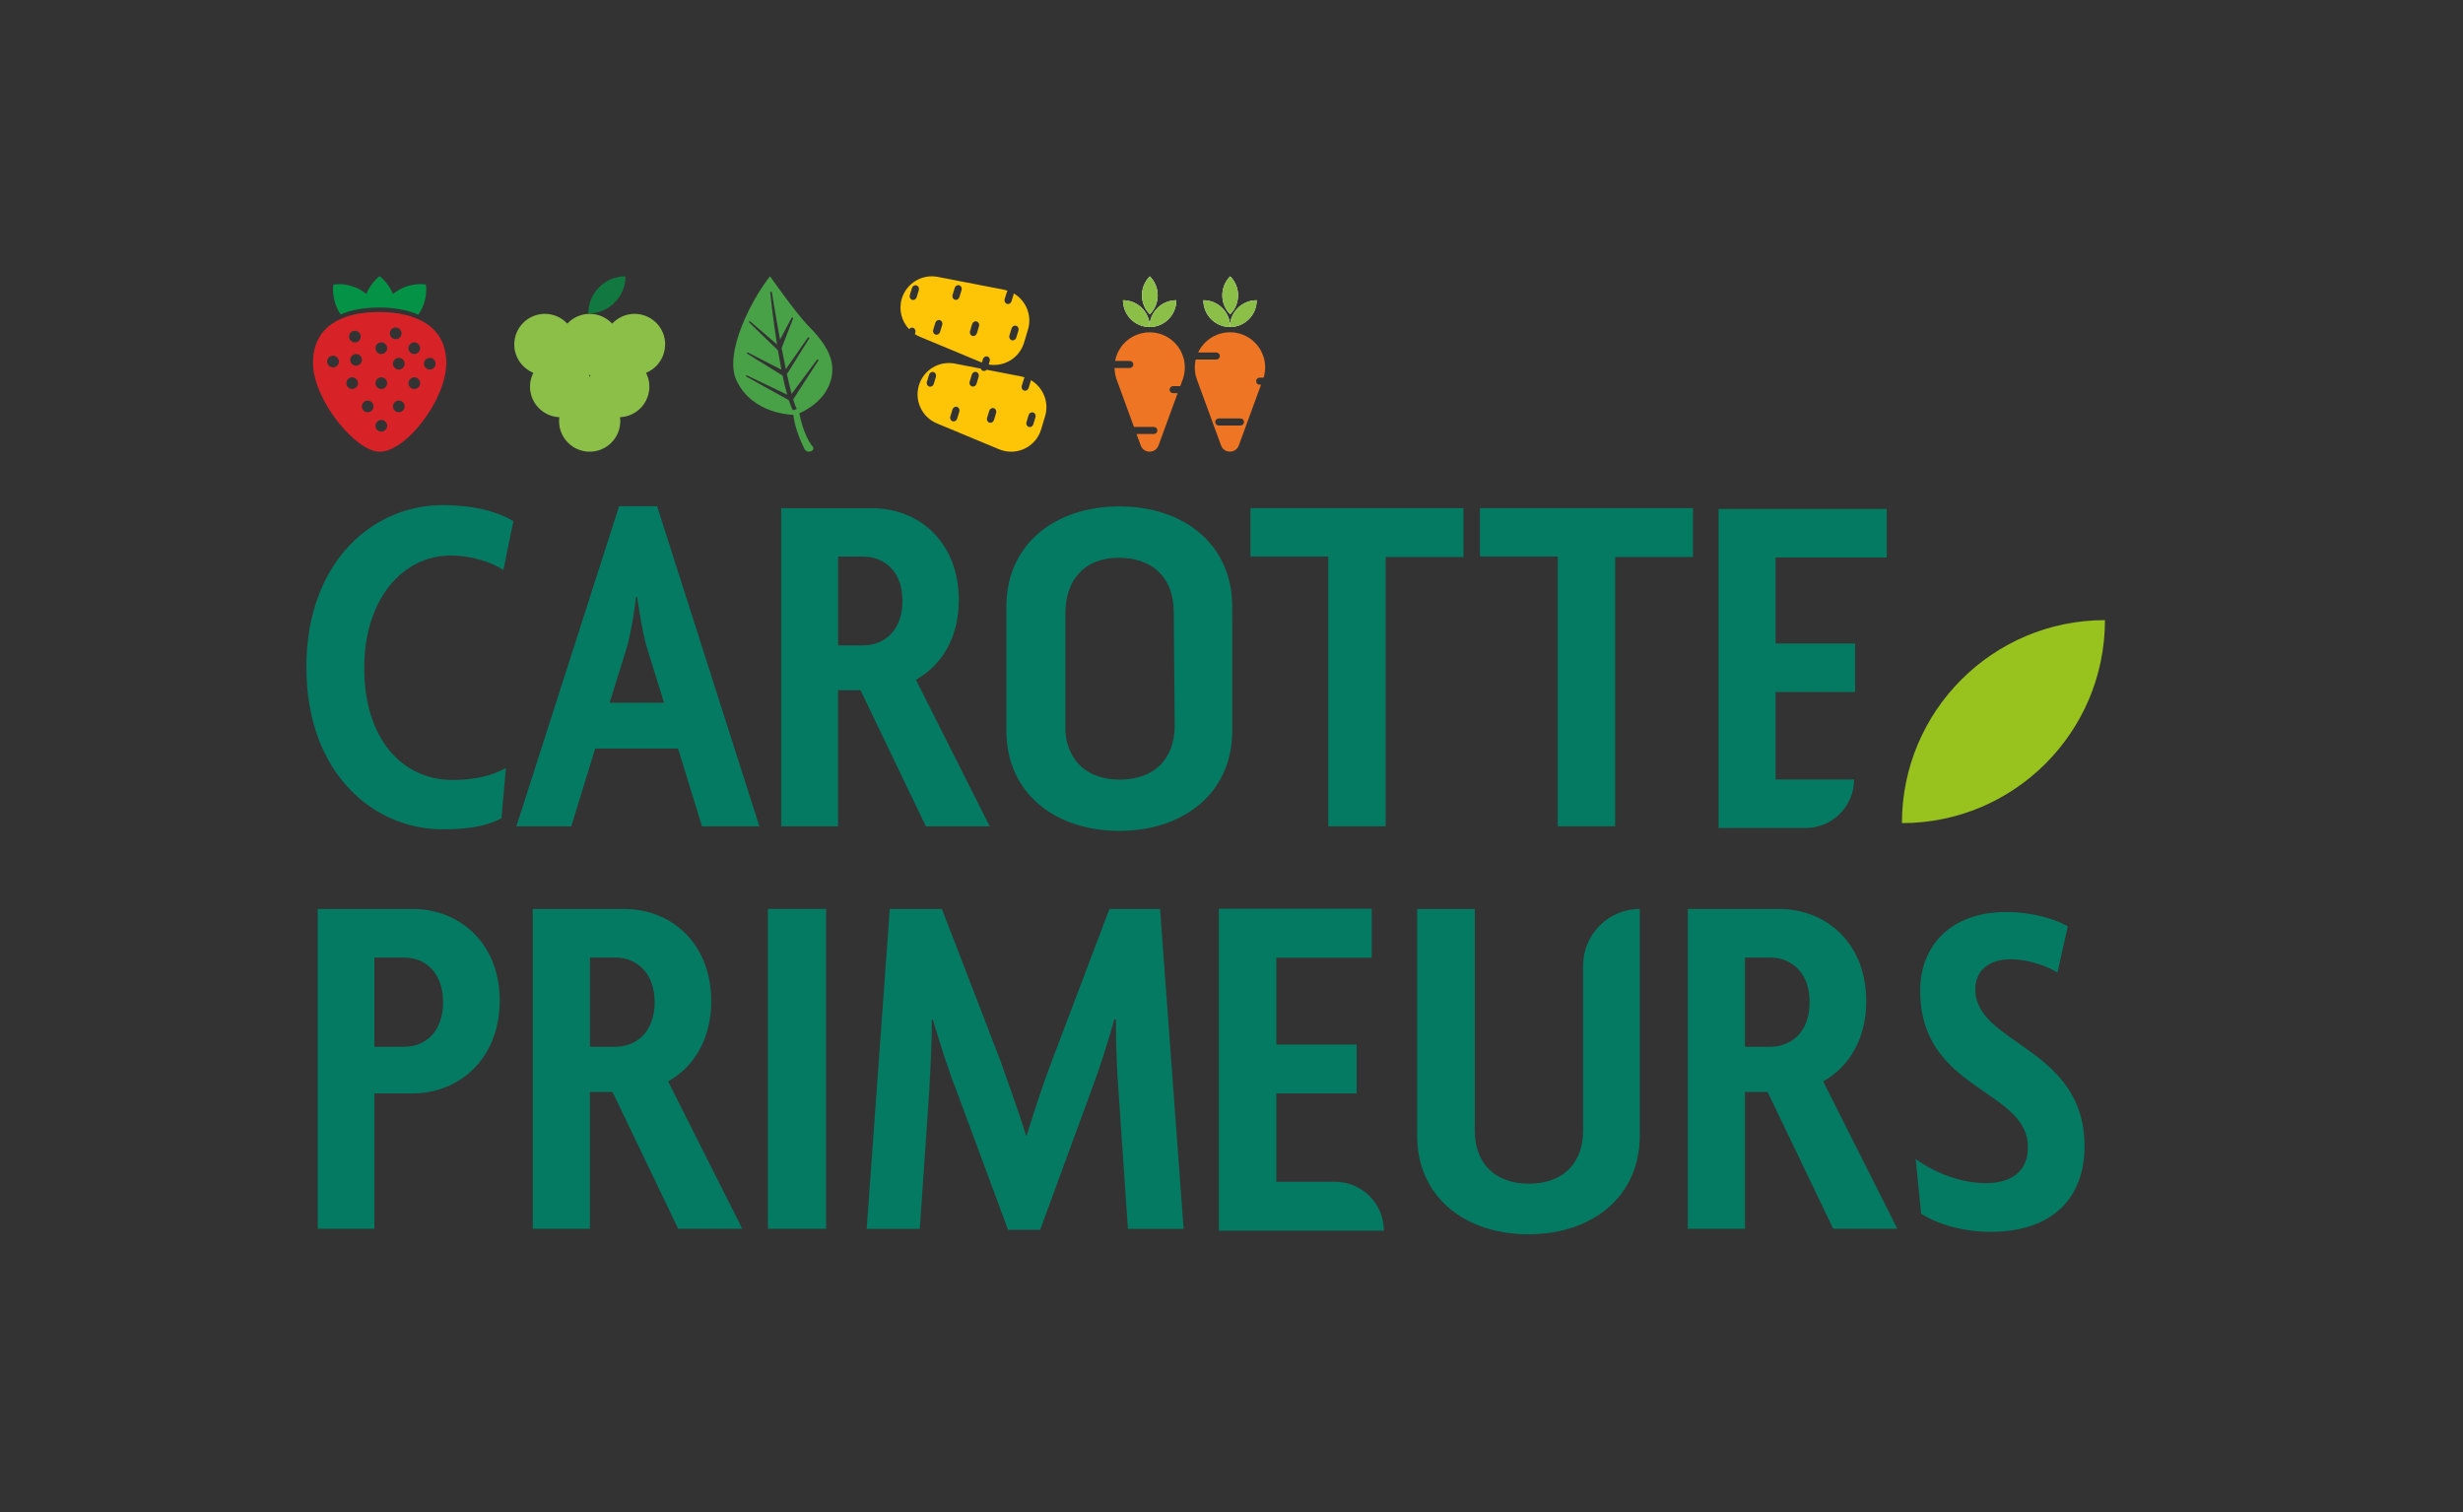<?xml version="1.0" encoding="UTF-8"?>
<svg id="Calque_1" data-name="Calque 1" xmlns="http://www.w3.org/2000/svg" version="1.1" viewBox="0 0 481.13 295.43">
  <rect x="0" y="0" width="481.13" height="295.43" fill="#333333" stroke="none"/>
  <defs>
    <style>
      .cls-1 {
        fill: #fdc506;
      }

      .cls-1, .cls-2, .cls-3, .cls-4, .cls-5, .cls-6, .cls-7, .cls-8, .cls-9, .cls-10 {
        stroke-width: 0px;
      }

      .cls-2 {
        fill: #11793f;
      }

      .cls-3 {
        fill: #037a61;
      }

      .cls-4 {
        fill: #48a147;
      }

      .cls-5 {
        fill: #8bbf48;
      }

      .cls-6 {
        fill: #d72228;
      }

      .cls-7 {
        fill: #98c21d;
      }

      .cls-8 {
        fill: #ee7523;
      }

      .cls-9 {
        fill: #fff;
      }

      .cls-10 {
        fill: #039246;
      }
    </style>
  </defs>
  <path class="cls-3" d="M98.34,111.37c-2.14-1.46-6.14-2.83-10.33-2.83-9.16,0-16.86,8.28-16.86,22.02s7.41,21.83,17.25,21.83c4.39,0,7.89-.88,10.43-2.34l-.88,9.84c-2.83,1.46-6.24,2.14-11.5,2.14-13.54,0-26.6-11.01-26.6-31.67s13.06-31.67,26.6-31.67c6.34,0,10.92,1.37,13.84,3.12l-1.95,9.55Z"/>
  <path class="cls-3" d="M120.95,98.89h7.41l19.98,62.56h-11.21l-4.68-15.2h-16.18l-4.68,15.2h-10.72l20.07-62.56ZM119.09,137.29h10.62l-3.51-11.3c-.68-2.63-1.27-6.14-1.75-9.36h-.19c-.39,3.22-.98,6.72-1.66,9.36l-3.51,11.3Z"/>
  <path class="cls-3" d="M180.87,161.46l-12.77-26.6h-4.39v26.6h-11.11v-62.17h17.74c9.26,0,16.96,6.72,16.96,17.93,0,7.31-3.31,12.77-8.38,15.59l14.42,28.65h-12.47ZM168.59,108.74h-4.87v17.35h4.87c4.19,0,7.7-2.92,7.7-8.67s-3.51-8.67-7.7-8.67Z"/>
  <path class="cls-3" d="M270.68,108.83v52.62h-11.21v-52.72h-15.2v-9.45h41.61v9.55h-15.2Z"/>
  <path class="cls-3" d="M315.51,108.83v52.62h-11.21v-52.72h-15.2v-9.45h41.61v9.55h-15.2Z"/>
  <path class="cls-3" d="M80.58,213.64h-7.44v26.44h-11.07v-62.49h18.51c9.3,0,17.04,6.76,17.04,17.92s-7.74,18.12-17.04,18.12ZM78.91,187.09h-5.78v17.43h5.78c4.21,0,7.64-2.94,7.64-8.71s-3.43-8.72-7.64-8.72Z"/>
  <path class="cls-3" d="M132.48,240.08l-12.83-26.74h-4.41v26.74h-11.17v-62.49h17.82c9.3,0,17.04,6.76,17.04,18.02,0,7.34-3.33,12.83-8.42,15.67l14.49,28.79h-12.54ZM120.15,187.09h-4.9v17.43h4.9c4.21,0,7.73-2.94,7.73-8.71s-3.53-8.72-7.73-8.72Z"/>
  <path class="cls-3" d="M150.01,240.08v-62.49h11.36v62.49h-11.36Z"/>
  <path class="cls-3" d="M220.33,240.08l-1.86-27.22c-.29-4.02-.49-8.91-.49-13.71h-.29c-1.28,4.6-3.04,9.99-4.51,13.91l-9.99,27.22h-6.27l-10.09-27.22c-1.57-3.92-3.23-9.3-4.6-13.81h-.2c0,5-.29,9.79-.49,13.62l-1.86,27.22h-10.38l4.51-62.49h10.19l11.36,29.48c1.57,4.41,3.72,10.38,5.09,14.79h.1c1.37-4.41,3.23-10.19,5-14.79l11.17-29.48h9.89l4.6,62.49h-10.87Z"/>
  <path class="cls-3" d="M298.57,241.16c-12.34,0-21.74-7.25-21.74-19.29v-44.27h11.26v43.29c0,6.37,3.92,10.38,10.58,10.38s10.58-4.01,10.58-10.38v-32.23c0-6.11,4.95-11.07,11.07-11.07h0v44.27c0,12.05-9.4,19.29-21.74,19.29Z"/>
  <path class="cls-3" d="M358.11,240.08l-12.83-26.74h-4.41v26.74h-11.17v-62.49h17.82c9.3,0,17.04,6.76,17.04,18.02,0,7.34-3.33,12.83-8.42,15.67l14.49,28.79h-12.54ZM345.77,187.09h-4.9v17.43h4.9c4.21,0,7.73-2.94,7.73-8.71s-3.53-8.72-7.73-8.72Z"/>
  <path class="cls-3" d="M238.09,177.55h29.87v9.56h-18.63v16.96h15.68v9.57h-15.68v17.25h11.44c5.28,0,9.56,4.28,9.56,9.56h0s-32.24,0-32.24,0v-62.9Z"/>
  <path class="cls-3" d="M388.83,240.68c-5.48,0-10.67-1.63-13.55-3.56l-1.06-10.67c3.84,2.79,8.94,4.71,13.75,4.71s8.17-2.21,8.17-7.02c0-11.44-21.05-10.96-21.05-30.57,0-8.94,6.15-15.38,16.82-15.38,5.19,0,9.71,1.44,12.02,2.79l-2.02,9.04c-1.83-1.15-5.58-2.6-9.13-2.6-4.23,0-6.92,2.21-6.92,5.86,0,10.86,21.34,11.25,21.34,30.67,0,10.38-6.54,16.73-18.36,16.73Z"/>
  <path class="cls-3" d="M240.71,118.51c0-12.22-9.54-19.57-22.06-19.57s-22.06,7.35-22.06,19.57v2.43s0,0,0,0v21.83c0,12.22,9.54,19.57,22.06,19.57s22.06-7.35,22.06-19.57v-21.83h-.01v-.02s.01-2.41.01-2.41ZM218.75,152.32c-6.3,0-10.13-3.57-10.63-9.28v-23.23c0-6.46,3.68-10.83,10.43-10.83s10.73,4.07,10.73,10.53l.19,22.44c-.07,6.36-4.02,10.37-10.72,10.37Z"/>
  <g>
    <g>
      <g>
        <path class="cls-9" d="M240.31,63.9c-2.9,0-5.24-2.35-5.24-5.24,2.9,0,5.24,2.35,5.24,5.24Z"/>
        <path class="cls-5" d="M235.06,58.66c0,2.9,2.35,5.24,5.24,5.24,0-2.9-2.35-5.24-5.24-5.24h0Z"/>
      </g>
      <g>
        <path class="cls-9" d="M245.49,58.66c0,2.9-2.35,5.24-5.24,5.24,0-2.9,2.35-5.24,5.24-5.24Z"/>
        <path class="cls-5" d="M245.49,58.66c-2.9,0-5.24,2.35-5.24,5.24,2.9,0,5.24-2.35,5.24-5.24h0Z"/>
      </g>
      <g>
        <path class="cls-9" d="M240.31,53.99c2.05,2.05,2.05,5.37,0,7.42-2.05-2.05-2.05-5.37,0-7.42Z"/>
        <path class="cls-5" d="M240.31,53.99c-2.05,2.05-2.05,5.37,0,7.42,2.05-2.05,2.05-5.37,0-7.42h0Z"/>
      </g>
      <g>
        <path class="cls-9" d="M224.61,63.9c-2.9,0-5.24-2.35-5.24-5.24,2.9,0,5.24,2.35,5.24,5.24Z"/>
        <path class="cls-5" d="M219.36,58.66c0,2.9,2.35,5.24,5.24,5.24,0-2.9-2.35-5.24-5.24-5.24h0Z"/>
      </g>
      <g>
        <path class="cls-9" d="M229.79,58.66c0,2.9-2.35,5.24-5.24,5.24,0-2.9,2.35-5.24,5.24-5.24Z"/>
        <path class="cls-5" d="M229.79,58.66c-2.9,0-5.24,2.35-5.24,5.24,2.9,0,5.24-2.35,5.24-5.24h0Z"/>
      </g>
      <g>
        <path class="cls-9" d="M224.61,53.99c2.05,2.05,2.05,5.37,0,7.42-2.05-2.05-2.05-5.37,0-7.42Z"/>
        <path class="cls-5" d="M224.61,53.99c-2.05,2.05-2.05,5.37,0,7.42,2.05-2.05,2.05-5.37,0-7.42h0Z"/>
      </g>
      <path class="cls-8" d="M246.07,75.17c-.38,0-.69-.31-.69-.69s.31-.69.69-.69h.77c.74-2.42.09-5.05-1.71-6.86-2.68-2.68-7.03-2.68-9.72,0-.57.57-1.03,1.23-1.36,1.94h3.55c.38,0,.69.31.69.69s-.31.69-.69.69h-4.03c-.29,1.27-.22,2.62.24,3.9l4.71,12.87c.59,1.62,2.89,1.62,3.48,0l4.34-11.86h-.28ZM242.32,83.14h-4.25c-.38,0-.69-.31-.69-.69s.31-.69.69-.69h4.25c.38,0,.69.31.69.69s-.31.69-.69.69Z"/>
      <path class="cls-8" d="M229.16,76.82c-.38,0-.69-.31-.69-.69s.31-.69.69-.69h1.4l.47-1.28c.92-2.51.3-5.33-1.59-7.22-2.68-2.68-7.03-2.68-9.72,0-1,1-1.64,2.25-1.89,3.58h2.87c.38,0,.69.31.69.69s-.31.69-.69.69h-2.98c.01.76.14,1.52.41,2.26l3.38,9.25h3.89c.38,0,.69.31.69.69s-.31.69-.69.69h-3.39l.82,2.24c.59,1.62,2.89,1.62,3.48,0l3.74-10.22h-.9Z"/>
    </g>
    <g>
      <path class="cls-10" d="M74.03,60.08c2.86,0,5.52.44,7.7,1.41,0-.01.02-.02.02-.03.15-.22.28-.43.4-.65.04-.07.08-.14.12-.22.02-.04.04-.07.06-.11.04-.07.07-.14.1-.21.33-.7.56-1.45.7-2.21.01-.06.02-.12.03-.18,0-.06.02-.12.03-.18.17-1.25,0-2.11,0-2.11-.32-.05-.65-.07-.97-.07h-.37s-.14.01-.14.01h-.13s-.01,0-.01,0c-.04,0-.09,0-.13.01-.15.01-.31.03-.48.06-.04,0-.09.01-.13.02-.25.04-.5.09-.77.16-.06.01-.11.03-.17.04l-.19.05c-.12.04-.24.08-.36.12-.42.15-.84.33-1.23.54l-.19.11c-.16.09-.32.19-.48.3-.1.06-.19.13-.29.2-.03.02-.06.05-.1.07-.1.07-.19.15-.29.22-.46-1.1-1.13-2.1-1.99-2.93-.03-.03-.06-.05-.09-.08-.03-.03-.05-.05-.08-.08l-.08-.07-.1-.09-.06-.05c-.14-.11-.21-.17-.21-.17-.2.15-.39.31-.57.49-.04.04-.09.08-.13.13l-.05.05c-.79.8-1.42,1.75-1.85,2.79-.16-.13-.32-.25-.48-.36l-.1-.07c-.1-.07-.19-.13-.29-.19l-.19-.12c-.06-.04-.13-.07-.19-.11-.06-.04-.13-.07-.19-.1-.03-.02-.06-.03-.1-.05-.06-.03-.13-.06-.19-.09s-.13-.06-.19-.09l-.1-.04c-.16-.07-.32-.13-.47-.18-.52-.19-1.05-.32-1.6-.41-.03,0-.07-.01-.11-.02-.17-.03-.34-.04-.49-.06h-.12s-.02,0-.02,0c-.04,0-.08,0-.12,0-.05,0-.1,0-.15,0h-.12c-.08,0-.17,0-.24,0-.33,0-.65.02-.97.07,0,0-.53,2.96,1.43,5.84,2.1-.94,4.67-1.35,7.48-1.35Z"/>
      <path class="cls-6" d="M74.03,60.96c-7.19,0-12.89,2.75-12.89,9.94s8.34,17.36,13.02,17.36c5.18,0,13.02-10.17,13.02-17.36s-5.96-9.94-13.15-9.94ZM69.33,64.62c.63,0,1.14.51,1.14,1.14s-.51,1.14-1.14,1.14-1.14-.51-1.14-1.14.51-1.14,1.14-1.14ZM65.05,71.78c-.63,0-1.14-.51-1.14-1.14s.51-1.14,1.14-1.14,1.14.51,1.14,1.14-.51,1.14-1.14,1.14ZM68.8,76c-.63,0-1.14-.51-1.14-1.14s.51-1.14,1.14-1.14,1.14.51,1.14,1.14-.51,1.14-1.14,1.14ZM69.56,71.45c-.63,0-1.14-.51-1.14-1.14s.51-1.14,1.14-1.14,1.14.51,1.14,1.14-.51,1.14-1.14,1.14ZM71.83,80.54c-.63,0-1.14-.51-1.14-1.14s.51-1.14,1.14-1.14,1.14.51,1.14,1.14-.51,1.14-1.14,1.14ZM74.49,84.33c-.63,0-1.14-.51-1.14-1.14s.51-1.14,1.14-1.14,1.14.51,1.14,1.14-.51,1.14-1.14,1.14ZM74.49,76c-.63,0-1.14-.51-1.14-1.14s.51-1.14,1.14-1.14,1.14.51,1.14,1.14-.51,1.14-1.14,1.14ZM74.49,69.17c-.63,0-1.14-.51-1.14-1.14s.51-1.14,1.14-1.14,1.14.51,1.14,1.14-.51,1.14-1.14,1.14ZM76.15,65.13c0-.63.51-1.14,1.14-1.14s1.14.51,1.14,1.14-.51,1.14-1.14,1.14-1.14-.51-1.14-1.14ZM77.9,80.54c-.63,0-1.14-.51-1.14-1.14s.51-1.14,1.14-1.14,1.14.51,1.14,1.14-.51,1.14-1.14,1.14ZM77.9,72.2c-.63,0-1.14-.51-1.14-1.14s.51-1.14,1.14-1.14,1.14.51,1.14,1.14-.51,1.14-1.14,1.14ZM80.93,76c-.63,0-1.14-.51-1.14-1.14s.51-1.14,1.14-1.14,1.14.51,1.14,1.14-.51,1.14-1.14,1.14ZM80.93,69.17c-.63,0-1.14-.51-1.14-1.14s.51-1.14,1.14-1.14,1.14.51,1.14,1.14-.51,1.14-1.14,1.14ZM83.96,72.2c-.63,0-1.14-.51-1.14-1.14s.51-1.14,1.14-1.14,1.14.51,1.14,1.14-.51,1.14-1.14,1.14Z"/>
    </g>
    <path class="cls-4" d="M161.91,75.39c1.95-4.57-.5-8.17-4.16-11.89-2.17-2.2-7.33-9.51-7.33-9.51-3.37,4.16-9.12,14.92-6.54,20.36,3.17,6.69,11.09,6.69,11.09,6.69.3,2.69,1.61,5.55,2.24,6.79.18.35.71.51,1.16.36.48-.16.66-.59.39-.93-1.94-2.4-2.61-6.52-2.61-6.52,0,0,4.16-1.63,5.74-5.35ZM155.62,79.8s.02.07,0,.1c-.02.03-.05.06-.09.07l-.5.15s-.04,0-.06,0c-.02,0-.05,0-.07-.01-.04-.01-.07-.04-.09-.07-.25-.52-.49-1.15-.72-1.86l-8.33-4.62c-.07-.04-.09-.12-.04-.17.05-.06.15-.07.23-.03l7.82,3.75c-.32-1.12-.62-2.4-.9-3.74l-6.92-4.27c-.07-.04-.08-.12-.03-.17.05-.05.15-.07.23-.03l6.49,3.33c-.24-1.24-.47-2.53-.68-3.8l-5.64-5.45c-.06-.05-.04-.13.03-.17.07-.04.17-.04.23.01l5.2,4.47c-.83-5.31-1.32-10.08-1.33-10.17,0-.07.06-.13.15-.13.09,0,.17.04.18.11.01.09.7,4.39,1.6,9.25l2.24-4.23c.03-.06.12-.09.21-.07.08.02.13.09.11.15l-2.25,5.8c.26,1.39.54,2.8.82,4.13l4.29-6.16c.04-.06.14-.08.22-.05.08.03.12.1.08.17l-4.38,7c.31,1.44.62,2.77.92,3.87l4.95-6.67c.04-.06.14-.08.22-.05.08.03.11.1.07.17l-4.94,7.63c.25.81.48,1.43.69,1.78Z"/>
    <g>
      <path class="cls-1" d="M201.37,74.27s0,.08-.01.13l-.43,1.41c-.12.39-.51.61-.88.5-.37-.11-.57-.52-.46-.91l.43-1.41c.03-.1.08-.19.14-.26-.23-.07-.47-.14-.71-.19l-6.71-1.3c-.18.2-.45.3-.71.22-.22-.07-.36-.24-.44-.44l-5.06-.98c-3.09-.6-6.12,1.24-7.03,4.25h0c-.91,3.01.61,6.22,3.51,7.43l12.15,5.06c3.35,1.4,7.18-.41,8.22-3.89l.77-2.56c.84-2.79-.41-5.68-2.78-7.06ZM182.83,73.61l-.43,1.41c-.12.39-.51.61-.88.5-.37-.11-.57-.52-.46-.91l.43-1.41c.12-.39.51-.61.88-.5.37.11.57.52.46.91ZM187.4,80.4l-.43,1.41c-.12.39-.51.61-.88.5-.37-.11-.57-.52-.46-.91l.43-1.41c.12-.39.51-.61.88-.5.37.11.57.52.46.91ZM191.18,73.59l-.43,1.41c-.12.39-.51.61-.88.5-.37-.11-.57-.52-.46-.91l.43-1.41c.12-.39.51-.61.88-.5.37.11.57.52.46.91ZM194.59,80.66l-.43,1.41c-.12.39-.51.61-.88.5-.37-.11-.57-.52-.46-.91l.43-1.41c.12-.39.51-.61.88-.5.37.11.57.52.46.91ZM202.28,81.5l-.43,1.41c-.12.39-.51.61-.88.5-.37-.11-.57-.52-.46-.91l.43-1.41c.12-.39.51-.61.88-.5.37.11.57.52.46.91Z"/>
      <path class="cls-1" d="M192.88,69.64c.37.11.57.52.46.91l-.2.67c2.98.51,5.99-1.24,6.9-4.27l.77-2.56c.84-2.79-.41-5.68-2.78-7.06,0,.04,0,.08-.01.13l-.43,1.41c-.12.39-.51.61-.88.5-.37-.11-.57-.52-.46-.91l.43-1.41c.03-.1.08-.19.14-.26-.23-.07-.47-.14-.71-.19l-12.92-2.5c-3.09-.6-6.12,1.24-7.03,4.25-.65,2.16-.04,4.42,1.43,5.97.18-.24.47-.36.76-.27.37.11.57.52.46.91l-.1.32c.3.19.62.37.96.51l12.13,5.05.21-.68c.12-.39.51-.61.88-.5ZM197.18,65.56l.43-1.41c.12-.39.51-.61.88-.5.37.11.57.52.46.91l-.43,1.41c-.12.39-.51.61-.88.5-.37-.11-.57-.52-.46-.91ZM179.49,56.67l-.43,1.41c-.12.39-.51.61-.88.5-.37-.11-.57-.52-.46-.91l.43-1.41c.12-.39.51-.61.88-.5.37.11.57.52.46.91ZM184.06,63.46l-.43,1.41c-.12.39-.51.61-.88.5-.37-.11-.57-.52-.46-.91l.43-1.41c.12-.39.51-.61.88-.5.37.11.57.52.46.91ZM187.84,56.65l-.43,1.41c-.12.39-.51.61-.88.5-.37-.11-.57-.52-.46-.91l.43-1.41c.12-.39.51-.61.88-.5.37.11.57.52.46.91ZM191.25,63.72l-.43,1.41c-.12.39-.51.61-.88.5-.37-.11-.57-.52-.46-.91l.43-1.41c.12-.39.51-.61.88-.5.37.11.57.52.46.91Z"/>
    </g>
    <g>
      <path class="cls-2" d="M122.19,53.98c0,4.02-3.26,7.27-7.27,7.27,0-4.02,3.26-7.27,7.27-7.27Z"/>
      <path class="cls-5" d="M129.94,67.3c0-3.31-2.68-5.98-5.98-5.98-1.73,0-3.28.74-4.38,1.91-1.09-1.17-2.65-1.91-4.38-1.91s-3.28.74-4.38,1.91c-1.09-1.17-2.65-1.91-4.38-1.91-3.31,0-5.98,2.68-5.98,5.98,0,2.5,1.54,4.64,3.72,5.54-.41.81-.65,1.73-.65,2.7,0,3.22,2.55,5.84,5.73,5.97-.03.25-.05.5-.05.76,0,3.31,2.68,5.98,5.98,5.98s5.98-2.68,5.98-5.98c0-.26-.02-.51-.05-.76,3.19-.13,5.73-2.75,5.73-5.97,0-.97-.24-1.89-.65-2.7,2.18-.89,3.72-3.03,3.72-5.54ZM115.35,73.28c-.05.13-.1.25-.14.38-.04-.13-.09-.26-.14-.38.05,0,.09,0,.14,0s.09,0,.14,0Z"/>
    </g>
  </g>
  <path class="cls-7" d="M371.53,160.82c0-21.9,17.75-39.66,39.66-39.66,0,21.9-17.75,39.66-39.66,39.66Z"/>
  <path class="cls-3" d="M335.71,99.44h32.85v9.48h-21.71v16.8h15.53v9.48h-15.53v17.1h15.33c0,5.24-4.24,9.48-9.47,9.48h-17v-62.33Z"/>
</svg>